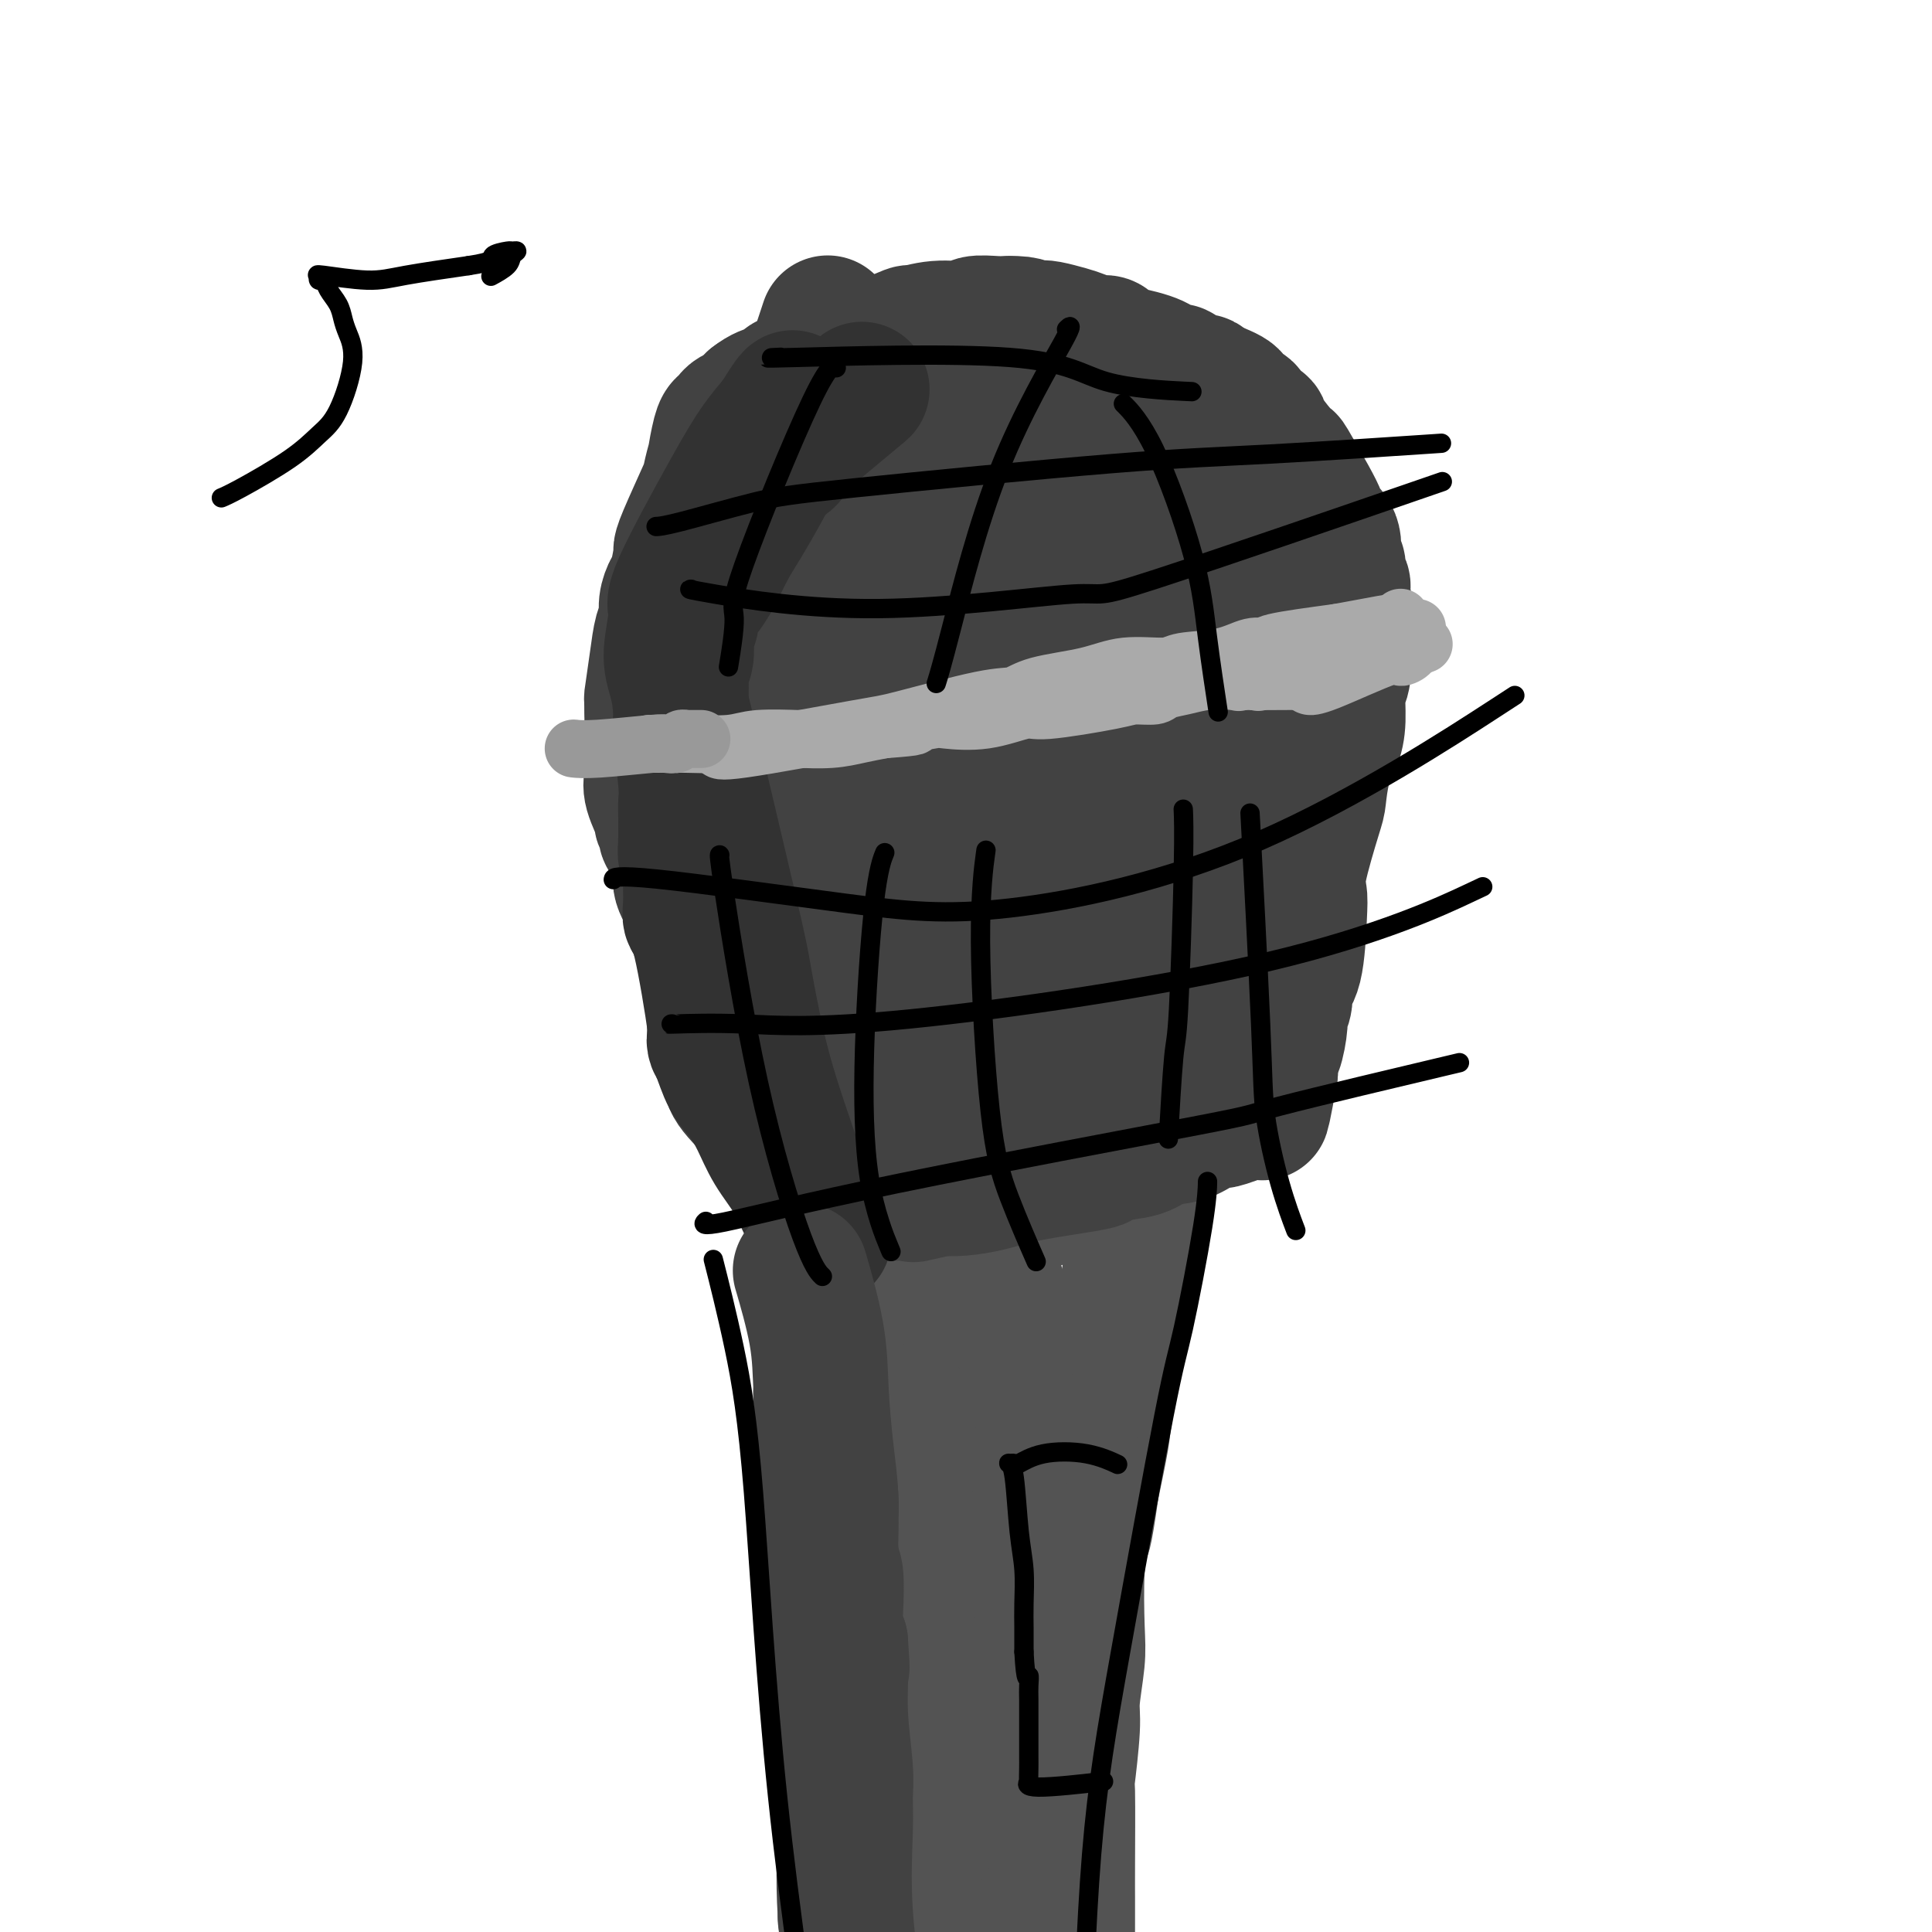 <svg viewBox='0 0 400 400' version='1.1' xmlns='http://www.w3.org/2000/svg' xmlns:xlink='http://www.w3.org/1999/xlink'><g fill='none' stroke='#535353' stroke-width='28' stroke-linecap='round' stroke-linejoin='round'><path d='M170,261c0.000,0.000 0.000,0.000 0,0c-0.000,-0.000 -0.000,-0.000 0,0c0.000,0.000 0.000,0.001 0,0c-0.000,-0.001 -0.001,-0.004 0,0c0.001,0.004 0.005,0.016 0,0c-0.005,-0.016 -0.017,-0.059 0,0c0.017,0.059 0.065,0.222 0,0c-0.065,-0.222 -0.242,-0.828 0,0c0.242,0.828 0.902,3.090 1,4c0.098,0.910 -0.366,0.468 0,4c0.366,3.532 1.561,11.036 2,16c0.439,4.964 0.121,7.386 0,10c-0.121,2.614 -0.046,5.418 0,8c0.046,2.582 0.064,4.942 0,9c-0.064,4.058 -0.210,9.815 0,14c0.210,4.185 0.774,6.799 1,10c0.226,3.201 0.113,6.989 0,9c-0.113,2.011 -0.226,2.246 0,5c0.226,2.754 0.793,8.028 1,11c0.207,2.972 0.056,3.642 0,5c-0.056,1.358 -0.015,3.405 0,5c0.015,1.595 0.004,2.737 0,5c-0.004,2.263 -0.001,5.647 0,8c0.001,2.353 0.001,3.677 0,5'/><path d='M175,389c1.004,21.326 1.015,10.643 1,7c-0.015,-3.643 -0.056,-0.244 0,1c0.056,1.244 0.207,0.335 0,0c-0.207,-0.335 -0.774,-0.096 -1,0c-0.226,0.096 -0.113,0.048 0,0'/><path d='M172,255c0.000,0.000 0.000,0.000 0,0c-0.000,-0.000 -0.000,-0.000 0,0c0.000,0.000 0.000,0.000 0,0c-0.000,-0.000 -0.000,-0.000 0,0c0.000,0.000 0.000,0.000 0,0c-0.000,-0.000 -0.000,-0.000 0,0c0.000,0.000 0.001,0.000 0,0c-0.001,-0.000 -0.003,-0.000 0,0c0.003,0.000 0.012,0.001 0,0c-0.012,-0.001 -0.045,-0.004 0,0c0.045,0.004 0.169,0.016 0,0c-0.169,-0.016 -0.629,-0.061 0,0c0.629,0.061 2.349,0.228 5,0c2.651,-0.228 6.235,-0.850 8,-1c1.765,-0.150 1.711,0.171 2,0c0.289,-0.171 0.920,-0.833 2,-1c1.080,-0.167 2.607,0.163 4,0c1.393,-0.163 2.652,-0.817 4,-1c1.348,-0.183 2.786,0.105 4,0c1.214,-0.105 2.204,-0.601 3,-1c0.796,-0.399 1.398,-0.699 2,-1'/><path d='M206,250c5.990,-0.711 3.964,0.013 4,0c0.036,-0.013 2.135,-0.763 3,-1c0.865,-0.237 0.496,0.037 1,0c0.504,-0.037 1.879,-0.387 3,-1c1.121,-0.613 1.986,-1.488 3,-2c1.014,-0.512 2.177,-0.659 3,-1c0.823,-0.341 1.307,-0.876 2,-1c0.693,-0.124 1.597,0.161 3,0c1.403,-0.161 3.307,-0.769 4,-1c0.693,-0.231 0.174,-0.085 0,0c-0.174,0.085 -0.005,0.109 0,0c0.005,-0.109 -0.156,-0.351 0,0c0.156,0.351 0.628,1.294 1,2c0.372,0.706 0.645,1.174 1,2c0.355,0.826 0.792,2.010 1,3c0.208,0.990 0.187,1.786 0,4c-0.187,2.214 -0.539,5.848 -1,9c-0.461,3.152 -1.031,5.824 -2,11c-0.969,5.176 -2.338,12.855 -3,17c-0.662,4.145 -0.618,4.756 -1,7c-0.382,2.244 -1.191,6.122 -2,10'/><path d='M226,308c-1.631,11.450 -1.709,9.574 -2,10c-0.291,0.426 -0.795,3.152 -1,7c-0.205,3.848 -0.111,8.817 0,12c0.111,3.183 0.240,4.580 0,7c-0.240,2.420 -0.849,5.862 -1,8c-0.151,2.138 0.156,2.972 0,6c-0.156,3.028 -0.774,8.249 -1,10c-0.226,1.751 -0.061,0.031 0,3c0.061,2.969 0.016,10.628 0,15c-0.016,4.372 -0.003,5.458 0,7c0.003,1.542 -0.003,3.541 0,5c0.003,1.459 0.015,2.380 0,3c-0.015,0.620 -0.057,0.940 0,2c0.057,1.060 0.211,2.858 0,4c-0.211,1.142 -0.789,1.626 -1,2c-0.211,0.374 -0.057,0.636 0,1c0.057,0.364 0.015,0.829 0,1c-0.015,0.171 -0.004,0.049 0,0c0.004,-0.049 0.002,-0.024 0,0'/><path d='M220,411c-0.909,15.936 -0.183,4.274 0,0c0.183,-4.274 -0.177,-1.162 -1,0c-0.823,1.162 -2.109,0.372 -3,-1c-0.891,-1.372 -1.386,-3.327 -2,-5c-0.614,-1.673 -1.345,-3.064 -1,-2c0.345,1.064 1.767,4.584 0,-1c-1.767,-5.584 -6.722,-20.273 -9,-28c-2.278,-7.727 -1.880,-8.490 -2,-11c-0.120,-2.510 -0.757,-6.765 -1,-10c-0.243,-3.235 -0.090,-5.451 0,-8c0.090,-2.549 0.118,-5.430 0,-11c-0.118,-5.570 -0.381,-13.828 0,-24c0.381,-10.172 1.408,-22.256 2,-28c0.592,-5.744 0.750,-5.147 1,-6c0.250,-0.853 0.592,-3.157 1,-5c0.408,-1.843 0.883,-3.226 1,-4c0.117,-0.774 -0.122,-0.939 0,-1c0.122,-0.061 0.606,-0.017 1,3c0.394,3.017 0.697,9.009 1,15'/><path d='M208,284c-0.362,12.656 -2.267,35.795 -3,47c-0.733,11.205 -0.293,10.477 -2,16c-1.707,5.523 -5.561,17.296 -8,24c-2.439,6.704 -3.464,8.338 -4,11c-0.536,2.662 -0.585,6.351 0,2c0.585,-4.351 1.802,-16.742 2,-23c0.198,-6.258 -0.623,-6.382 0,-25c0.623,-18.618 2.689,-55.731 4,-72c1.311,-16.269 1.868,-11.694 2,-10c0.132,1.694 -0.161,0.507 0,1c0.161,0.493 0.776,2.666 1,7c0.224,4.334 0.056,10.830 0,19c-0.056,8.170 0.001,18.016 0,28c-0.001,9.984 -0.058,20.106 0,25c0.058,4.894 0.232,4.559 0,7c-0.232,2.441 -0.870,7.657 -1,11c-0.130,3.343 0.249,4.812 0,6c-0.249,1.188 -1.124,2.094 -2,3'/><path d='M197,361c-0.627,3.309 -0.694,1.580 -1,1c-0.306,-0.580 -0.852,-0.013 -2,-2c-1.148,-1.987 -2.898,-6.528 -4,-10c-1.102,-3.472 -1.558,-5.875 -2,-12c-0.442,-6.125 -0.872,-15.973 -1,-23c-0.128,-7.027 0.045,-11.233 0,-13c-0.045,-1.767 -0.306,-1.096 0,-4c0.306,-2.904 1.181,-9.382 1,-3c-0.181,6.382 -1.419,25.623 -2,40c-0.581,14.377 -0.506,23.890 0,30c0.506,6.110 1.442,8.816 2,12c0.558,3.184 0.738,6.847 1,10c0.262,3.153 0.607,5.798 1,8c0.393,2.202 0.834,3.963 1,5c0.166,1.037 0.059,1.350 0,2c-0.059,0.650 -0.068,1.638 0,2c0.068,0.362 0.214,0.097 0,0c-0.214,-0.097 -0.790,-0.026 -1,0c-0.210,0.026 -0.056,0.007 0,0c0.056,-0.007 0.015,-0.002 0,0c-0.015,0.002 -0.004,0.001 0,0c0.004,-0.001 0.002,-0.000 0,0'/></g>
<g fill='none' stroke='#424242' stroke-width='28' stroke-linecap='round' stroke-linejoin='round'><path d='M164,235c0.000,0.000 0.000,0.000 0,0c-0.000,-0.000 -0.000,-0.000 0,0c0.000,0.000 0.000,0.000 0,0c-0.000,-0.000 -0.000,-0.000 0,0c0.000,0.000 0.000,0.000 0,0c-0.000,-0.000 -0.001,-0.001 0,0c0.001,0.001 0.005,0.003 0,0c-0.005,-0.003 -0.018,-0.010 0,0c0.018,0.010 0.067,0.039 0,0c-0.067,-0.039 -0.251,-0.145 0,0c0.251,0.145 0.936,0.540 0,0c-0.936,-0.540 -3.494,-2.015 -6,-4c-2.506,-1.985 -4.959,-4.479 -6,-6c-1.041,-1.521 -0.671,-2.068 -1,-3c-0.329,-0.932 -1.356,-2.247 -2,-4c-0.644,-1.753 -0.904,-3.943 -1,-5c-0.096,-1.057 -0.029,-0.982 0,-2c0.029,-1.018 0.018,-3.128 0,-4c-0.018,-0.872 -0.043,-0.504 0,-1c0.043,-0.496 0.155,-1.856 0,-3c-0.155,-1.144 -0.578,-2.072 -1,-3'/><path d='M147,200c-0.713,-4.194 0.003,-2.181 0,-2c-0.003,0.181 -0.727,-1.472 -1,-2c-0.273,-0.528 -0.095,0.068 0,0c0.095,-0.068 0.109,-0.801 0,-1c-0.109,-0.199 -0.340,0.137 -1,-1c-0.660,-1.137 -1.751,-3.747 -2,-5c-0.249,-1.253 0.342,-1.149 0,-2c-0.342,-0.851 -1.616,-2.655 -2,-4c-0.384,-1.345 0.123,-2.229 0,-3c-0.123,-0.771 -0.874,-1.430 -1,-2c-0.126,-0.570 0.375,-1.052 0,-2c-0.375,-0.948 -1.625,-2.361 -2,-3c-0.375,-0.639 0.124,-0.503 0,-1c-0.124,-0.497 -0.870,-1.628 -1,-2c-0.130,-0.372 0.358,0.013 0,-1c-0.358,-1.013 -1.560,-3.426 -2,-5c-0.440,-1.574 -0.118,-2.308 0,-3c0.118,-0.692 0.032,-1.340 0,-3c-0.032,-1.660 -0.009,-4.332 0,-6c0.009,-1.668 0.002,-2.334 0,-3c-0.002,-0.666 -0.001,-1.333 0,-2'/><path d='M135,147c-0.049,-2.972 -0.172,-1.901 0,-3c0.172,-1.099 0.637,-4.368 1,-7c0.363,-2.632 0.622,-4.627 1,-6c0.378,-1.373 0.876,-2.123 1,-3c0.124,-0.877 -0.124,-1.880 0,-3c0.124,-1.120 0.622,-2.355 1,-3c0.378,-0.645 0.638,-0.699 1,-2c0.362,-1.301 0.828,-3.851 1,-5c0.172,-1.149 0.050,-0.899 0,-1c-0.050,-0.101 -0.028,-0.555 1,-3c1.028,-2.445 3.063,-6.883 4,-9c0.937,-2.117 0.776,-1.915 1,-3c0.224,-1.085 0.834,-3.456 1,-4c0.166,-0.544 -0.111,0.741 0,0c0.111,-0.741 0.610,-3.507 1,-5c0.390,-1.493 0.671,-1.712 1,-2c0.329,-0.288 0.707,-0.644 1,-1c0.293,-0.356 0.502,-0.711 1,-1c0.498,-0.289 1.285,-0.511 2,-1c0.715,-0.489 1.357,-1.244 2,-2'/><path d='M156,83c1.879,-1.492 3.078,-1.722 4,-2c0.922,-0.278 1.568,-0.604 2,-1c0.432,-0.396 0.648,-0.860 1,-1c0.352,-0.140 0.838,0.046 1,0c0.162,-0.046 -0.001,-0.324 1,-1c1.001,-0.676 3.165,-1.749 4,-2c0.835,-0.251 0.340,0.322 1,0c0.660,-0.322 2.473,-1.539 3,-2c0.527,-0.461 -0.234,-0.166 0,0c0.234,0.166 1.463,0.204 2,0c0.537,-0.204 0.383,-0.651 1,-1c0.617,-0.349 2.004,-0.600 3,-1c0.996,-0.400 1.600,-0.948 2,-1c0.400,-0.052 0.594,0.394 2,0c1.406,-0.394 4.023,-1.626 5,-2c0.977,-0.374 0.313,0.110 1,0c0.687,-0.110 2.726,-0.814 5,-1c2.274,-0.186 4.785,0.146 6,0c1.215,-0.146 1.135,-0.770 2,-1c0.865,-0.230 2.676,-0.066 4,0c1.324,0.066 2.162,0.033 3,0'/><path d='M209,67c4.051,-0.086 3.679,0.698 4,1c0.321,0.302 1.335,0.124 2,0c0.665,-0.124 0.980,-0.192 2,0c1.020,0.192 2.745,0.643 4,1c1.255,0.357 2.039,0.621 3,1c0.961,0.379 2.098,0.875 3,1c0.902,0.125 1.569,-0.121 2,0c0.431,0.121 0.628,0.609 1,1c0.372,0.391 0.921,0.683 2,1c1.079,0.317 2.688,0.657 4,1c1.312,0.343 2.327,0.688 3,1c0.673,0.312 1.002,0.590 2,1c0.998,0.410 2.663,0.951 3,1c0.337,0.049 -0.656,-0.393 0,0c0.656,0.393 2.960,1.622 4,2c1.040,0.378 0.814,-0.095 1,0c0.186,0.095 0.782,0.757 1,1c0.218,0.243 0.059,0.065 0,0c-0.059,-0.065 -0.017,-0.019 0,0c0.017,0.019 0.008,0.009 0,0'/><path d='M250,80c7.235,2.638 4.822,2.735 4,3c-0.822,0.265 -0.052,0.700 1,1c1.052,0.300 2.388,0.464 3,1c0.612,0.536 0.500,1.444 1,2c0.500,0.556 1.611,0.760 2,1c0.389,0.240 0.055,0.515 1,2c0.945,1.485 3.169,4.179 4,5c0.831,0.821 0.269,-0.232 1,1c0.731,1.232 2.755,4.747 4,7c1.245,2.253 1.711,3.243 2,4c0.289,0.757 0.402,1.280 1,2c0.598,0.720 1.681,1.636 2,3c0.319,1.364 -0.126,3.178 0,4c0.126,0.822 0.822,0.654 1,1c0.178,0.346 -0.162,1.206 0,2c0.162,0.794 0.827,1.522 1,2c0.173,0.478 -0.146,0.706 0,2c0.146,1.294 0.756,3.656 1,5c0.244,1.344 0.122,1.672 0,2'/><path d='M279,130c1.281,4.746 0.485,3.112 0,4c-0.485,0.888 -0.658,4.300 -1,6c-0.342,1.700 -0.852,1.688 -1,3c-0.148,1.312 0.065,3.946 0,6c-0.065,2.054 -0.407,3.526 -1,5c-0.593,1.474 -1.437,2.950 -2,5c-0.563,2.050 -0.844,4.674 -1,6c-0.156,1.326 -0.187,1.352 -1,4c-0.813,2.648 -2.408,7.916 -3,11c-0.592,3.084 -0.182,3.984 0,5c0.182,1.016 0.136,2.150 0,5c-0.136,2.850 -0.361,7.418 -1,10c-0.639,2.582 -1.691,3.180 -2,4c-0.309,0.820 0.124,1.863 0,3c-0.124,1.137 -0.804,2.368 -1,3c-0.196,0.632 0.092,0.664 0,2c-0.092,1.336 -0.563,3.975 -1,5c-0.437,1.025 -0.839,0.436 -1,1c-0.161,0.564 -0.080,2.282 0,4'/><path d='M263,222c-2.717,14.929 -1.511,6.250 -1,3c0.511,-3.250 0.327,-1.072 0,0c-0.327,1.072 -0.796,1.037 -1,1c-0.204,-0.037 -0.143,-0.077 0,0c0.143,0.077 0.370,0.271 0,1c-0.370,0.729 -1.335,1.992 -3,3c-1.665,1.008 -4.028,1.761 -5,2c-0.972,0.239 -0.553,-0.034 -1,0c-0.447,0.034 -1.758,0.376 -3,1c-1.242,0.624 -2.413,1.529 -4,2c-1.587,0.471 -3.589,0.507 -5,1c-1.411,0.493 -2.231,1.444 -4,2c-1.769,0.556 -4.488,0.716 -6,1c-1.512,0.284 -1.818,0.693 -2,1c-0.182,0.307 -0.239,0.513 -3,1c-2.761,0.487 -8.225,1.254 -12,2c-3.775,0.746 -5.863,1.470 -8,2c-2.137,0.530 -4.325,0.866 -6,1c-1.675,0.134 -2.838,0.067 -4,0'/><path d='M195,246c-8.666,1.928 -5.330,1.249 -5,1c0.330,-0.249 -2.345,-0.068 -4,0c-1.655,0.068 -2.288,0.022 -3,0c-0.712,-0.022 -1.502,-0.020 -2,0c-0.498,0.020 -0.705,0.058 -1,0c-0.295,-0.058 -0.677,-0.210 -1,0c-0.323,0.210 -0.586,0.784 -1,-1c-0.414,-1.784 -0.980,-5.924 -1,-8c-0.020,-2.076 0.504,-2.088 0,-4c-0.504,-1.912 -2.037,-5.725 -3,-8c-0.963,-2.275 -1.357,-3.013 -3,-8c-1.643,-4.987 -4.535,-14.222 -6,-19c-1.465,-4.778 -1.503,-5.100 -2,-8c-0.497,-2.900 -1.454,-8.380 -2,-12c-0.546,-3.620 -0.682,-5.382 -1,-7c-0.318,-1.618 -0.817,-3.094 -1,-6c-0.183,-2.906 -0.049,-7.244 0,-10c0.049,-2.756 0.014,-3.930 0,-6c-0.014,-2.070 -0.007,-5.035 0,-8'/><path d='M159,142c-0.601,-10.058 -0.105,-10.702 0,-12c0.105,-1.298 -0.182,-3.250 0,-5c0.182,-1.750 0.834,-3.298 1,-4c0.166,-0.702 -0.152,-0.556 0,-2c0.152,-1.444 0.775,-4.477 1,-6c0.225,-1.523 0.053,-1.536 0,-2c-0.053,-0.464 0.012,-1.379 0,-2c-0.012,-0.621 -0.101,-0.946 0,0c0.101,0.946 0.392,3.165 0,0c-0.392,-3.165 -1.469,-11.713 1,0c2.469,11.713 8.483,43.687 11,58c2.517,14.313 1.539,10.966 3,17c1.461,6.034 5.363,21.448 8,30c2.637,8.552 4.011,10.242 5,12c0.989,1.758 1.595,3.585 2,4c0.405,0.415 0.609,-0.580 1,0c0.391,0.580 0.969,2.737 0,0c-0.969,-2.737 -3.484,-10.369 -6,-18'/><path d='M186,212c-1.542,-5.852 -2.896,-11.481 -5,-20c-2.104,-8.519 -4.959,-19.928 -8,-31c-3.041,-11.072 -6.270,-21.805 -8,-28c-1.730,-6.195 -1.962,-7.850 -2,-10c-0.038,-2.150 0.116,-4.795 0,-7c-0.116,-2.205 -0.503,-3.969 0,-5c0.503,-1.031 1.896,-1.329 2,-4c0.104,-2.671 -1.080,-7.714 2,-1c3.080,6.714 10.426,25.186 14,42c3.574,16.814 3.376,31.969 4,41c0.624,9.031 2.069,11.938 3,17c0.931,5.062 1.347,12.278 2,17c0.653,4.722 1.541,6.948 2,9c0.459,2.052 0.488,3.928 0,1c-0.488,-2.928 -1.492,-10.661 -2,-22c-0.508,-11.339 -0.522,-26.284 -1,-40c-0.478,-13.716 -1.422,-26.205 -3,-36c-1.578,-9.795 -3.789,-16.898 -6,-24'/><path d='M180,111c-1.381,-5.919 -1.834,-8.715 -2,-10c-0.166,-1.285 -0.046,-1.057 0,-1c0.046,0.057 0.019,-0.056 0,0c-0.019,0.056 -0.028,0.281 0,0c0.028,-0.281 0.095,-1.069 1,1c0.905,2.069 2.649,6.993 4,9c1.351,2.007 2.309,1.097 6,18c3.691,16.903 10.113,51.619 13,67c2.887,15.381 2.237,11.426 2,11c-0.237,-0.426 -0.063,2.677 0,4c0.063,1.323 0.013,0.868 0,1c-0.013,0.132 0.011,0.853 0,0c-0.011,-0.853 -0.059,-3.278 0,-10c0.059,-6.722 0.223,-17.739 0,-29c-0.223,-11.261 -0.832,-22.764 -1,-30c-0.168,-7.236 0.107,-10.204 0,-17c-0.107,-6.796 -0.596,-17.420 -1,-24c-0.404,-6.580 -0.724,-9.118 -1,-11c-0.276,-1.882 -0.507,-3.109 -1,-4c-0.493,-0.891 -1.246,-1.445 -2,-2'/><path d='M198,84c-0.863,-2.642 -1.021,-0.747 -1,1c0.021,1.747 0.220,3.347 0,7c-0.220,3.653 -0.859,9.359 0,24c0.859,14.641 3.217,38.217 4,48c0.783,9.783 -0.007,5.772 1,10c1.007,4.228 3.811,16.694 6,26c2.189,9.306 3.762,15.452 5,20c1.238,4.548 2.140,7.497 3,10c0.860,2.503 1.677,4.561 2,4c0.323,-0.561 0.152,-3.740 0,-10c-0.152,-6.260 -0.286,-15.600 0,-23c0.286,-7.400 0.991,-12.862 2,-21c1.009,-8.138 2.323,-18.954 3,-24c0.677,-5.046 0.717,-4.323 1,-7c0.283,-2.677 0.808,-8.756 1,-13c0.192,-4.244 0.051,-6.654 0,-9c-0.051,-2.346 -0.011,-4.629 0,-6c0.011,-1.371 -0.007,-1.831 0,-2c0.007,-0.169 0.040,-0.045 0,0c-0.040,0.045 -0.154,0.013 0,1c0.154,0.987 0.577,2.994 1,5'/><path d='M226,125c0.878,4.231 2.572,12.807 4,25c1.428,12.193 2.589,28.001 3,37c0.411,8.999 0.072,11.188 0,14c-0.072,2.812 0.125,6.246 0,9c-0.125,2.754 -0.570,4.826 -1,6c-0.430,1.174 -0.845,1.449 -1,2c-0.155,0.551 -0.052,1.377 0,2c0.052,0.623 0.052,1.044 0,2c-0.052,0.956 -0.158,2.447 0,4c0.158,1.553 0.578,3.169 1,4c0.422,0.831 0.847,0.878 1,1c0.153,0.122 0.035,0.319 0,0c-0.035,-0.319 0.012,-1.154 0,0c-0.012,1.154 -0.082,4.297 3,-8c3.082,-12.297 9.315,-40.034 12,-52c2.685,-11.966 1.822,-8.159 2,-10c0.178,-1.841 1.398,-9.328 2,-14c0.602,-4.672 0.585,-6.527 1,-11c0.415,-4.473 1.261,-11.564 2,-16c0.739,-4.436 1.369,-6.218 2,-8'/><path d='M257,112c1.508,-11.105 0.778,-9.368 0,-11c-0.778,-1.632 -1.605,-6.633 -2,-9c-0.395,-2.367 -0.360,-2.099 -1,-3c-0.640,-0.901 -1.956,-2.970 -3,-4c-1.044,-1.030 -1.816,-1.021 -4,-1c-2.184,0.021 -5.778,0.055 -8,0c-2.222,-0.055 -3.071,-0.197 -5,0c-1.929,0.197 -4.940,0.734 -7,1c-2.060,0.266 -3.171,0.260 -6,0c-2.829,-0.260 -7.375,-0.774 -10,-1c-2.625,-0.226 -3.327,-0.163 -4,0c-0.673,0.163 -1.315,0.428 -3,0c-1.685,-0.428 -4.412,-1.549 1,-1c5.412,0.549 18.962,2.766 26,5c7.038,2.234 7.562,4.483 10,8c2.438,3.517 6.789,8.302 10,15c3.211,6.698 5.280,15.309 6,20c0.720,4.691 0.090,5.464 0,8c-0.090,2.536 0.360,6.837 0,10c-0.360,3.163 -1.532,5.190 -2,7c-0.468,1.810 -0.234,3.405 0,5'/><path d='M255,161c-0.795,5.706 -1.782,4.973 -2,5c-0.218,0.027 0.332,0.816 0,1c-0.332,0.184 -1.546,-0.236 -2,-1c-0.454,-0.764 -0.149,-1.870 -1,-3c-0.851,-1.130 -2.859,-2.282 -5,-6c-2.141,-3.718 -4.415,-10.000 -7,-16c-2.585,-6.000 -5.480,-11.718 -8,-17c-2.520,-5.282 -4.664,-10.126 -7,-15c-2.336,-4.874 -4.863,-9.776 -8,-14c-3.137,-4.224 -6.883,-7.771 -9,-10c-2.117,-2.229 -2.604,-3.141 -5,-4c-2.396,-0.859 -6.701,-1.664 -10,-2c-3.299,-0.336 -5.591,-0.204 -6,0c-0.409,0.204 1.064,0.480 -2,1c-3.064,0.520 -10.666,1.283 -14,1c-3.334,-0.283 -2.399,-1.612 -2,-2c0.399,-0.388 0.261,0.165 1,-2c0.739,-2.165 2.354,-7.047 3,-9c0.646,-1.953 0.323,-0.976 0,0'/></g>
<g fill='none' stroke='#323232' stroke-width='28' stroke-linecap='round' stroke-linejoin='round'><path d='M178,81c0.000,-0.000 0.000,-0.000 0,0c-0.000,0.000 -0.000,0.000 0,0c0.000,-0.000 0.000,-0.000 0,0c-0.000,0.000 -0.000,0.000 0,0c0.000,-0.000 0.000,-0.000 0,0c-0.000,0.000 -0.000,0.000 0,0c0.000,-0.000 0.000,-0.000 0,0c-0.000,0.000 -0.001,0.001 0,0c0.001,-0.001 0.005,-0.004 0,0c-0.005,0.004 -0.018,0.015 0,0c0.018,-0.015 0.069,-0.057 0,0c-0.069,0.057 -0.256,0.213 0,0c0.256,-0.213 0.956,-0.796 0,0c-0.956,0.796 -3.568,2.970 -6,5c-2.432,2.030 -4.684,3.916 -6,5c-1.316,1.084 -1.696,1.367 -2,2c-0.304,0.633 -0.531,1.616 -1,2c-0.469,0.384 -1.178,0.169 -2,1c-0.822,0.831 -1.756,2.707 -3,5c-1.244,2.293 -2.796,5.002 -4,7c-1.204,1.998 -2.058,3.285 -3,5c-0.942,1.715 -1.971,3.857 -3,6'/><path d='M148,119c-2.626,4.415 -2.689,3.954 -3,4c-0.311,0.046 -0.868,0.600 -1,1c-0.132,0.400 0.161,0.646 0,1c-0.161,0.354 -0.775,0.816 -1,1c-0.225,0.184 -0.059,0.090 0,0c0.059,-0.090 0.012,-0.174 0,0c-0.012,0.174 0.011,0.607 0,1c-0.011,0.393 -0.054,0.746 0,1c0.054,0.254 0.207,0.409 0,1c-0.207,0.591 -0.773,1.617 -1,2c-0.227,0.383 -0.113,0.122 0,1c0.113,0.878 0.227,2.895 0,4c-0.227,1.105 -0.794,1.297 -1,2c-0.206,0.703 -0.051,1.918 0,3c0.051,1.082 -0.000,2.033 0,3c0.000,0.967 0.053,1.952 0,3c-0.053,1.048 -0.210,2.159 0,5c0.210,2.841 0.788,7.411 1,10c0.212,2.589 0.057,3.197 0,4c-0.057,0.803 -0.016,1.801 0,3c0.016,1.199 0.008,2.600 0,4'/><path d='M142,173c-0.061,6.583 -0.214,2.541 0,2c0.214,-0.541 0.794,2.418 1,4c0.206,1.582 0.038,1.788 0,3c-0.038,1.212 0.053,3.430 0,5c-0.053,1.570 -0.249,2.490 0,3c0.249,0.510 0.945,0.609 2,5c1.055,4.391 2.470,13.073 3,17c0.530,3.927 0.175,3.098 0,3c-0.175,-0.098 -0.171,0.534 0,1c0.171,0.466 0.509,0.766 1,2c0.491,1.234 1.135,3.402 2,5c0.865,1.598 1.950,2.627 3,4c1.050,1.373 2.063,3.092 3,5c0.937,1.908 1.798,4.006 3,6c1.202,1.994 2.747,3.883 4,6c1.253,2.117 2.215,4.462 3,6c0.785,1.538 1.392,2.269 2,3'/><path d='M169,253c3.120,5.713 0.918,2.494 0,1c-0.918,-1.494 -0.554,-1.265 0,0c0.554,1.265 1.299,3.564 0,0c-1.299,-3.564 -4.640,-12.993 -7,-20c-2.360,-7.007 -3.738,-11.592 -5,-17c-1.262,-5.408 -2.407,-11.640 -3,-15c-0.593,-3.360 -0.633,-3.850 -3,-14c-2.367,-10.150 -7.060,-29.960 -9,-38c-1.940,-8.040 -1.127,-4.310 -1,-4c0.127,0.310 -0.431,-2.799 -1,-5c-0.569,-2.201 -1.150,-3.494 -1,-6c0.150,-2.506 1.029,-6.224 1,-8c-0.029,-1.776 -0.967,-1.610 1,-6c1.967,-4.390 6.837,-13.336 10,-19c3.163,-5.664 4.618,-8.047 6,-10c1.382,-1.953 2.691,-3.477 4,-5'/><path d='M161,87c3.778,-6.178 3.222,-4.622 3,-4c-0.222,0.622 -0.111,0.311 0,0'/></g>
<g fill='none' stroke='#424242' stroke-width='28' stroke-linecap='round' stroke-linejoin='round'><path d='M170,289c0.000,0.000 0.000,0.000 0,0c-0.000,-0.000 -0.000,-0.000 0,0c0.000,0.000 0.000,0.000 0,0c-0.000,-0.000 -0.000,-0.000 0,0c0.000,0.000 0.000,0.001 0,0c-0.000,-0.001 -0.001,-0.006 0,0c0.001,0.006 0.003,0.021 0,0c-0.003,-0.021 -0.011,-0.078 0,0c0.011,0.078 0.041,0.290 0,0c-0.041,-0.290 -0.154,-1.081 0,1c0.154,2.081 0.576,7.034 1,11c0.424,3.966 0.849,6.945 1,9c0.151,2.055 0.026,3.187 0,4c-0.026,0.813 0.045,1.309 0,3c-0.045,1.691 -0.205,4.577 0,6c0.205,1.423 0.777,1.381 1,3c0.223,1.619 0.099,4.897 0,7c-0.099,2.103 -0.171,3.029 0,4c0.171,0.971 0.586,1.985 1,3'/><path d='M174,340c0.622,8.600 0.178,4.600 0,3c-0.178,-1.600 -0.089,-0.800 0,0'/><path d='M166,264c0.000,0.000 0.000,0.000 0,0c-0.000,-0.000 -0.000,-0.001 0,0c0.000,0.001 0.001,0.003 0,0c-0.001,-0.003 -0.003,-0.010 0,0c0.003,0.010 0.011,0.039 0,0c-0.011,-0.039 -0.042,-0.144 0,0c0.042,0.144 0.158,0.537 0,0c-0.158,-0.537 -0.588,-2.006 0,0c0.588,2.006 2.195,7.485 3,12c0.805,4.515 0.807,8.066 1,12c0.193,3.934 0.578,8.253 1,12c0.422,3.747 0.883,6.923 1,10c0.117,3.077 -0.108,6.055 0,11c0.108,4.945 0.551,11.858 1,16c0.449,4.142 0.906,5.513 1,8c0.094,2.487 -0.173,6.091 0,10c0.173,3.909 0.787,8.123 1,11c0.213,2.877 0.026,4.415 0,6c-0.026,1.585 0.109,3.215 0,7c-0.109,3.785 -0.462,9.726 0,17c0.462,7.274 1.740,15.881 3,23c1.260,7.119 2.503,12.748 3,15c0.497,2.252 0.249,1.126 0,0'/></g>
<g fill='none' stroke='#AAAAAA' stroke-width='12' stroke-linecap='round' stroke-linejoin='round'><path d='M135,154c0.000,-0.000 0.000,-0.000 0,0c-0.000,0.000 -0.000,0.000 0,0c0.000,-0.000 0.000,-0.000 0,0c-0.000,0.000 -0.000,0.000 0,0c0.000,-0.000 0.001,-0.000 0,0c-0.001,0.000 -0.005,0.000 0,0c0.005,-0.000 0.020,-0.000 0,0c-0.020,0.000 -0.074,0.001 0,0c0.074,-0.001 0.275,-0.004 0,0c-0.275,0.004 -1.028,0.015 0,0c1.028,-0.015 3.836,-0.057 7,0c3.164,0.057 6.683,0.212 9,0c2.317,-0.212 3.431,-0.792 6,-1c2.569,-0.208 6.595,-0.045 8,0c1.405,0.045 0.191,-0.029 1,0c0.809,0.029 3.641,0.162 6,0c2.359,-0.162 4.245,-0.618 6,-1c1.755,-0.382 3.377,-0.691 5,-1'/><path d='M183,151c8.565,-0.632 5.976,-0.713 6,-1c0.024,-0.287 2.661,-0.779 4,-1c1.339,-0.221 1.381,-0.171 3,0c1.619,0.171 4.816,0.462 8,0c3.184,-0.462 6.356,-1.678 8,-2c1.644,-0.322 1.762,0.250 5,0c3.238,-0.250 9.597,-1.324 13,-2c3.403,-0.676 3.851,-0.956 5,-1c1.149,-0.044 3.000,0.146 4,0c1.000,-0.146 1.149,-0.628 2,-1c0.851,-0.372 2.405,-0.636 4,-1c1.595,-0.364 3.232,-0.830 5,-1c1.768,-0.170 3.668,-0.046 7,0c3.332,0.046 8.095,0.013 10,0c1.905,-0.013 0.953,-0.007 0,0'/><path d='M149,155c0.000,-0.001 0.001,-0.001 0,0c-0.001,0.001 -0.003,0.004 0,0c0.003,-0.004 0.011,-0.015 0,0c-0.011,0.015 -0.041,0.057 0,0c0.041,-0.057 0.152,-0.212 0,0c-0.152,0.212 -0.568,0.790 5,0c5.568,-0.790 17.120,-2.950 23,-4c5.880,-1.050 6.087,-0.991 10,-2c3.913,-1.009 11.533,-3.087 16,-4c4.467,-0.913 5.781,-0.660 7,-1c1.219,-0.340 2.341,-1.271 5,-2c2.659,-0.729 6.853,-1.255 10,-2c3.147,-0.745 5.248,-1.710 8,-2c2.752,-0.290 6.157,0.095 8,0c1.843,-0.095 2.124,-0.669 4,-1c1.876,-0.331 5.348,-0.420 8,-1c2.652,-0.580 4.484,-1.650 6,-2c1.516,-0.350 2.716,0.021 3,0c0.284,-0.021 -0.347,-0.435 2,-1c2.347,-0.565 7.674,-1.283 13,-2'/><path d='M277,131c19.907,-3.708 5.676,-0.980 1,0c-4.676,0.980 0.204,0.210 2,0c1.796,-0.210 0.506,0.140 1,0c0.494,-0.140 2.770,-0.770 4,-1c1.230,-0.230 1.412,-0.062 2,0c0.588,0.062 1.580,0.017 2,0c0.420,-0.017 0.267,-0.004 1,0c0.733,0.004 2.352,0.001 3,0c0.648,-0.001 0.324,-0.001 0,0'/><path d='M261,141c-0.000,0.000 -0.000,0.000 0,0c0.000,-0.000 0.001,-0.001 0,0c-0.001,0.001 -0.005,0.002 0,0c0.005,-0.002 0.020,-0.008 0,0c-0.020,0.008 -0.075,0.030 0,0c0.075,-0.030 0.280,-0.111 0,0c-0.280,0.111 -1.045,0.414 0,0c1.045,-0.414 3.901,-1.547 7,-3c3.099,-1.453 6.441,-3.227 9,-4c2.559,-0.773 4.335,-0.546 6,-1c1.665,-0.454 3.219,-1.591 4,-2c0.781,-0.409 0.787,-0.092 1,0c0.213,0.092 0.632,-0.042 1,0c0.368,0.042 0.686,0.259 1,0c0.314,-0.259 0.623,-0.993 1,-1c0.377,-0.007 0.822,0.712 1,1c0.178,0.288 0.089,0.144 0,0'/><path d='M257,141c-0.000,0.000 -0.000,0.000 0,0c0.000,-0.000 0.000,-0.000 0,0c-0.000,0.000 -0.000,0.000 0,0c0.000,-0.000 0.002,-0.001 0,0c-0.002,0.001 -0.006,0.002 0,0c0.006,-0.002 0.022,-0.009 0,0c-0.022,0.009 -0.083,0.032 0,0c0.083,-0.032 0.311,-0.121 0,0c-0.311,0.121 -1.160,0.450 0,0c1.160,-0.450 4.328,-1.680 8,-3c3.672,-1.320 7.849,-2.731 11,-4c3.151,-1.269 5.275,-2.396 7,-3c1.725,-0.604 3.051,-0.684 4,-1c0.949,-0.316 1.522,-0.869 2,-1c0.478,-0.131 0.860,0.161 1,0c0.140,-0.161 0.038,-0.774 0,-1c-0.038,-0.226 -0.011,-0.065 0,0c0.011,0.065 0.005,0.032 0,0'/><path d='M271,142c-0.000,-0.000 -0.000,-0.000 0,0c0.000,0.000 0.000,0.000 0,0c-0.000,-0.000 -0.000,-0.000 0,0c0.000,0.000 0.000,0.000 0,0c-0.000,-0.000 -0.000,-0.000 0,0c0.000,0.000 0.000,0.000 0,0c-0.000,-0.000 -0.001,-0.000 0,0c0.001,0.000 0.004,0.001 0,0c-0.004,-0.001 -0.015,-0.005 0,0c0.015,0.005 0.054,0.020 0,0c-0.054,-0.020 -0.203,-0.075 0,0c0.203,0.075 0.757,0.279 4,-1c3.243,-1.279 9.174,-4.041 12,-5c2.826,-0.959 2.547,-0.113 3,0c0.453,0.113 1.638,-0.506 2,-1c0.362,-0.494 -0.099,-0.865 0,-1c0.099,-0.135 0.759,-0.036 1,0c0.241,0.036 0.065,0.010 0,0c-0.065,-0.010 -0.017,-0.003 0,0c0.017,0.003 0.005,0.001 0,0c-0.005,-0.001 -0.001,-0.000 0,0c0.001,0.000 0.000,0.000 0,0c-0.000,-0.000 -0.000,-0.000 0,0'/><path d='M293,134c3.422,-1.244 0.978,-0.356 0,0c-0.978,0.356 -0.489,0.178 0,0'/></g>
<g fill='none' stroke='#999999' stroke-width='12' stroke-linecap='round' stroke-linejoin='round'><path d='M119,155c-0.000,-0.000 -0.000,-0.000 0,0c0.000,0.000 0.000,0.000 0,0c-0.000,-0.000 -0.000,-0.000 0,0c0.000,0.000 0.000,0.000 0,0c-0.000,-0.000 -0.000,-0.000 0,0c0.000,0.000 0.001,0.000 0,0c-0.001,-0.000 -0.002,-0.000 0,0c0.002,0.000 0.009,0.001 0,0c-0.009,-0.001 -0.034,-0.004 0,0c0.034,0.004 0.126,0.015 0,0c-0.126,-0.015 -0.472,-0.056 0,0c0.472,0.056 1.761,0.207 5,0c3.239,-0.207 8.427,-0.774 11,-1c2.573,-0.226 2.531,-0.113 3,0c0.469,0.113 1.450,0.226 2,0c0.550,-0.226 0.670,-0.793 1,-1c0.330,-0.207 0.871,-0.056 1,0c0.129,0.056 -0.154,0.015 0,0c0.154,-0.015 0.746,-0.004 1,0c0.254,0.004 0.171,0.001 0,0c-0.171,-0.001 -0.431,-0.000 0,0c0.431,0.000 1.552,0.000 2,0c0.448,-0.000 0.224,-0.000 0,0'/></g>
<g fill='none' stroke='#000000' stroke-width='4' stroke-linecap='round' stroke-linejoin='round'><path d='M173,76c0.001,0.001 0.002,0.002 0,0c-0.002,-0.002 -0.006,-0.006 0,0c0.006,0.006 0.021,0.023 0,0c-0.021,-0.023 -0.078,-0.084 0,0c0.078,0.084 0.290,0.315 0,0c-0.290,-0.315 -1.083,-1.176 -5,7c-3.917,8.176 -10.957,25.387 -14,34c-3.043,8.613 -2.088,8.627 -2,11c0.088,2.373 -0.689,7.107 -1,9c-0.311,1.893 -0.155,0.947 0,0'/><path d='M221,68c0.055,-0.055 0.111,-0.110 0,0c-0.111,0.110 -0.387,0.384 0,0c0.387,-0.384 1.438,-1.426 -1,3c-2.438,4.426 -8.365,14.320 -13,26c-4.635,11.680 -7.979,25.145 -10,33c-2.021,7.855 -2.720,10.102 -3,11c-0.280,0.898 -0.140,0.449 0,0'/><path d='M233,84c0.122,0.123 0.245,0.246 0,0c-0.245,-0.246 -0.857,-0.862 0,0c0.857,0.862 3.183,3.203 6,9c2.817,5.797 6.126,15.049 8,22c1.874,6.951 2.312,11.602 3,17c0.688,5.398 1.625,11.542 2,14c0.375,2.458 0.187,1.229 0,0'/><path d='M149,177c0.002,0.002 0.005,0.005 0,0c-0.005,-0.005 -0.017,-0.017 0,0c0.017,0.017 0.065,0.065 0,0c-0.065,-0.065 -0.241,-0.241 1,8c1.241,8.241 3.900,24.900 7,39c3.100,14.100 6.642,25.642 9,32c2.358,6.358 3.531,7.531 4,8c0.469,0.469 0.235,0.235 0,0'/><path d='M204,177c0.001,-0.006 0.002,-0.011 0,0c-0.002,0.011 -0.005,0.040 0,0c0.005,-0.040 0.020,-0.147 0,0c-0.020,0.147 -0.076,0.549 0,0c0.076,-0.549 0.284,-2.047 0,0c-0.284,2.047 -1.059,7.640 -1,18c0.059,10.360 0.954,25.488 2,35c1.046,9.512 2.243,13.407 4,18c1.757,4.593 4.073,9.884 5,12c0.927,2.116 0.463,1.058 0,0'/><path d='M259,172c0.057,1.085 0.115,2.169 0,0c-0.115,-2.169 -0.402,-7.592 0,0c0.402,7.592 1.492,28.200 2,40c0.508,11.800 0.435,14.792 1,19c0.565,4.208 1.767,9.633 3,14c1.233,4.367 2.495,7.676 3,9c0.505,1.324 0.252,0.662 0,0'/><path d='M127,182c-0.002,0.009 -0.004,0.018 0,0c0.004,-0.018 0.013,-0.065 0,0c-0.013,0.065 -0.050,0.240 0,0c0.050,-0.240 0.185,-0.896 9,0c8.815,0.896 26.310,3.342 39,5c12.690,1.658 20.577,2.527 34,1c13.423,-1.527 32.383,-5.450 52,-14c19.617,-8.550 39.891,-21.729 48,-27c8.109,-5.271 4.055,-2.636 0,0'/><path d='M139,212c-0.003,0.000 -0.007,0.000 0,0c0.007,-0.000 0.024,-0.001 0,0c-0.024,0.001 -0.087,0.005 0,0c0.087,-0.005 0.326,-0.019 0,0c-0.326,0.019 -1.218,0.069 1,0c2.218,-0.069 7.545,-0.259 14,0c6.455,0.259 14.040,0.966 34,-1c19.960,-1.966 52.297,-6.606 75,-12c22.703,-5.394 35.772,-11.541 41,-14c5.228,-2.459 2.614,-1.229 0,0'/><path d='M146,253c0.011,-0.011 0.022,-0.021 0,0c-0.022,0.021 -0.077,0.075 0,0c0.077,-0.075 0.286,-0.279 0,0c-0.286,0.279 -1.069,1.040 4,0c5.069,-1.040 15.988,-3.881 36,-8c20.012,-4.119 49.117,-9.516 62,-12c12.883,-2.484 9.546,-2.053 17,-4c7.454,-1.947 25.701,-6.270 33,-8c7.299,-1.730 3.649,-0.865 0,0'/><path d='M183,177c0.166,-0.412 0.332,-0.823 0,0c-0.332,0.823 -1.164,2.881 -2,10c-0.836,7.119 -1.678,19.300 -2,30c-0.322,10.700 -0.125,19.919 1,27c1.125,7.081 3.179,12.023 4,14c0.821,1.977 0.411,0.988 0,0'/><path d='M245,168c-0.000,-0.003 -0.000,-0.005 0,0c0.000,0.005 0.001,0.019 0,0c-0.001,-0.019 -0.003,-0.071 0,0c0.003,0.071 0.012,0.264 0,0c-0.012,-0.264 -0.045,-0.986 0,0c0.045,0.986 0.170,3.678 0,12c-0.170,8.322 -0.633,22.272 -1,29c-0.367,6.728 -0.637,6.235 -1,10c-0.363,3.765 -0.818,11.790 -1,15c-0.182,3.210 -0.091,1.605 0,0'/><path d='M136,109c0.048,-0.002 0.097,-0.003 0,0c-0.097,0.003 -0.339,0.012 0,0c0.339,-0.012 1.259,-0.043 5,-1c3.741,-0.957 10.304,-2.838 15,-4c4.696,-1.162 7.526,-1.604 21,-3c13.474,-1.396 37.591,-3.745 53,-5c15.409,-1.255 22.110,-1.415 33,-2c10.890,-0.585 25.969,-1.596 32,-2c6.031,-0.404 3.016,-0.202 0,0'/><path d='M161,74c-0.015,0.001 -0.029,0.001 0,0c0.029,-0.001 0.102,-0.005 0,0c-0.102,0.005 -0.377,0.018 0,0c0.377,-0.018 1.407,-0.068 0,0c-1.407,0.068 -5.250,0.253 4,0c9.250,-0.253 31.593,-0.944 44,0c12.407,0.944 14.879,3.523 20,5c5.121,1.477 12.892,1.850 16,2c3.108,0.150 1.554,0.075 0,0'/><path d='M143,122c0.001,0.000 0.002,0.000 0,0c-0.002,-0.000 -0.005,-0.000 0,0c0.005,0.000 0.020,0.001 0,0c-0.020,-0.001 -0.073,-0.003 0,0c0.073,0.003 0.274,0.011 0,0c-0.274,-0.011 -1.023,-0.041 5,1c6.023,1.041 18.818,3.155 34,3c15.182,-0.155 32.750,-2.578 40,-3c7.250,-0.422 4.183,1.155 17,-3c12.817,-4.155 41.519,-14.044 53,-18c11.481,-3.956 5.740,-1.978 0,0'/><path d='M231,303c0.002,0.001 0.005,0.002 0,0c-0.005,-0.002 -0.016,-0.008 0,0c0.016,0.008 0.060,0.028 0,0c-0.060,-0.028 -0.223,-0.105 0,0c0.223,0.105 0.831,0.392 0,0c-0.831,-0.392 -3.102,-1.464 -6,-2c-2.898,-0.536 -6.424,-0.536 -9,0c-2.576,0.536 -4.204,1.610 -5,2c-0.796,0.390 -0.761,0.097 -1,0c-0.239,-0.097 -0.754,0.001 -1,0c-0.246,-0.001 -0.224,-0.101 0,0c0.224,0.101 0.648,0.402 1,3c0.352,2.598 0.630,7.492 1,11c0.370,3.508 0.831,5.631 1,8c0.169,2.369 0.045,4.984 0,7c-0.045,2.016 -0.013,3.433 0,5c0.013,1.567 0.006,3.283 0,5'/><path d='M212,342c0.381,7.071 0.834,5.249 1,5c0.166,-0.249 0.044,1.074 0,2c-0.044,0.926 -0.012,1.454 0,3c0.012,1.546 0.003,4.111 0,6c-0.003,1.889 0.000,3.104 0,4c-0.000,0.896 -0.004,1.474 0,2c0.004,0.526 0.017,0.999 0,2c-0.017,1.001 -0.065,2.531 0,3c0.065,0.469 0.244,-0.122 0,0c-0.244,0.122 -0.912,0.956 2,1c2.912,0.044 9.403,-0.702 12,-1c2.597,-0.298 1.298,-0.149 0,0'/><path d='M250,245c-0.000,0.008 -0.000,0.017 0,0c0.000,-0.017 0.001,-0.059 0,0c-0.001,0.059 -0.004,0.220 0,0c0.004,-0.220 0.015,-0.820 0,0c-0.015,0.820 -0.056,3.062 -1,9c-0.944,5.938 -2.793,15.573 -4,21c-1.207,5.427 -1.774,6.645 -4,18c-2.226,11.355 -6.112,32.848 -9,49c-2.888,16.152 -4.777,26.964 -6,42c-1.223,15.036 -1.778,34.296 -2,42c-0.222,7.704 -0.111,3.852 0,0'/><path d='M148,262c0.000,0.000 0.000,0.000 0,0c-0.000,-0.000 -0.000,-0.001 0,0c0.000,0.001 0.001,0.004 0,0c-0.001,-0.004 -0.003,-0.013 0,0c0.003,0.013 0.013,0.050 0,0c-0.013,-0.050 -0.048,-0.187 0,0c0.048,0.187 0.178,0.699 0,0c-0.178,-0.699 -0.663,-2.609 0,0c0.663,2.609 2.473,9.738 4,17c1.527,7.262 2.770,14.658 4,30c1.230,15.342 2.447,38.631 5,63c2.553,24.369 6.444,49.820 8,60c1.556,10.180 0.778,5.090 0,0'/><path d='M46,103c0.000,-0.000 0.001,-0.000 0,0c-0.001,0.000 -0.002,0.001 0,0c0.002,-0.001 0.007,-0.003 0,0c-0.007,0.003 -0.026,0.011 0,0c0.026,-0.011 0.096,-0.040 0,0c-0.096,0.040 -0.357,0.148 0,0c0.357,-0.148 1.334,-0.551 4,-2c2.666,-1.449 7.023,-3.942 10,-6c2.977,-2.058 4.574,-3.681 6,-5c1.426,-1.319 2.681,-2.334 4,-5c1.319,-2.666 2.700,-6.983 3,-10c0.300,-3.017 -0.483,-4.736 -1,-6c-0.517,-1.264 -0.769,-2.075 -1,-3c-0.231,-0.925 -0.440,-1.965 -1,-3c-0.560,-1.035 -1.469,-2.067 -2,-3c-0.531,-0.933 -0.682,-1.768 -1,-2c-0.318,-0.232 -0.803,0.138 -1,0c-0.197,-0.138 -0.107,-0.785 0,-1c0.107,-0.215 0.230,0.003 0,0c-0.230,-0.003 -0.814,-0.228 1,0c1.814,0.228 6.027,0.907 9,1c2.973,0.093 4.707,-0.402 8,-1c3.293,-0.598 8.147,-1.299 13,-2'/><path d='M97,55c5.757,-0.856 4.649,-1.495 5,-2c0.351,-0.505 2.160,-0.876 3,-1c0.840,-0.124 0.711,-0.001 1,0c0.289,0.001 0.994,-0.118 1,0c0.006,0.118 -0.689,0.475 -1,1c-0.311,0.525 -0.238,1.218 -1,2c-0.762,0.782 -2.361,1.652 -3,2c-0.639,0.348 -0.320,0.174 0,0'/></g>
</svg>